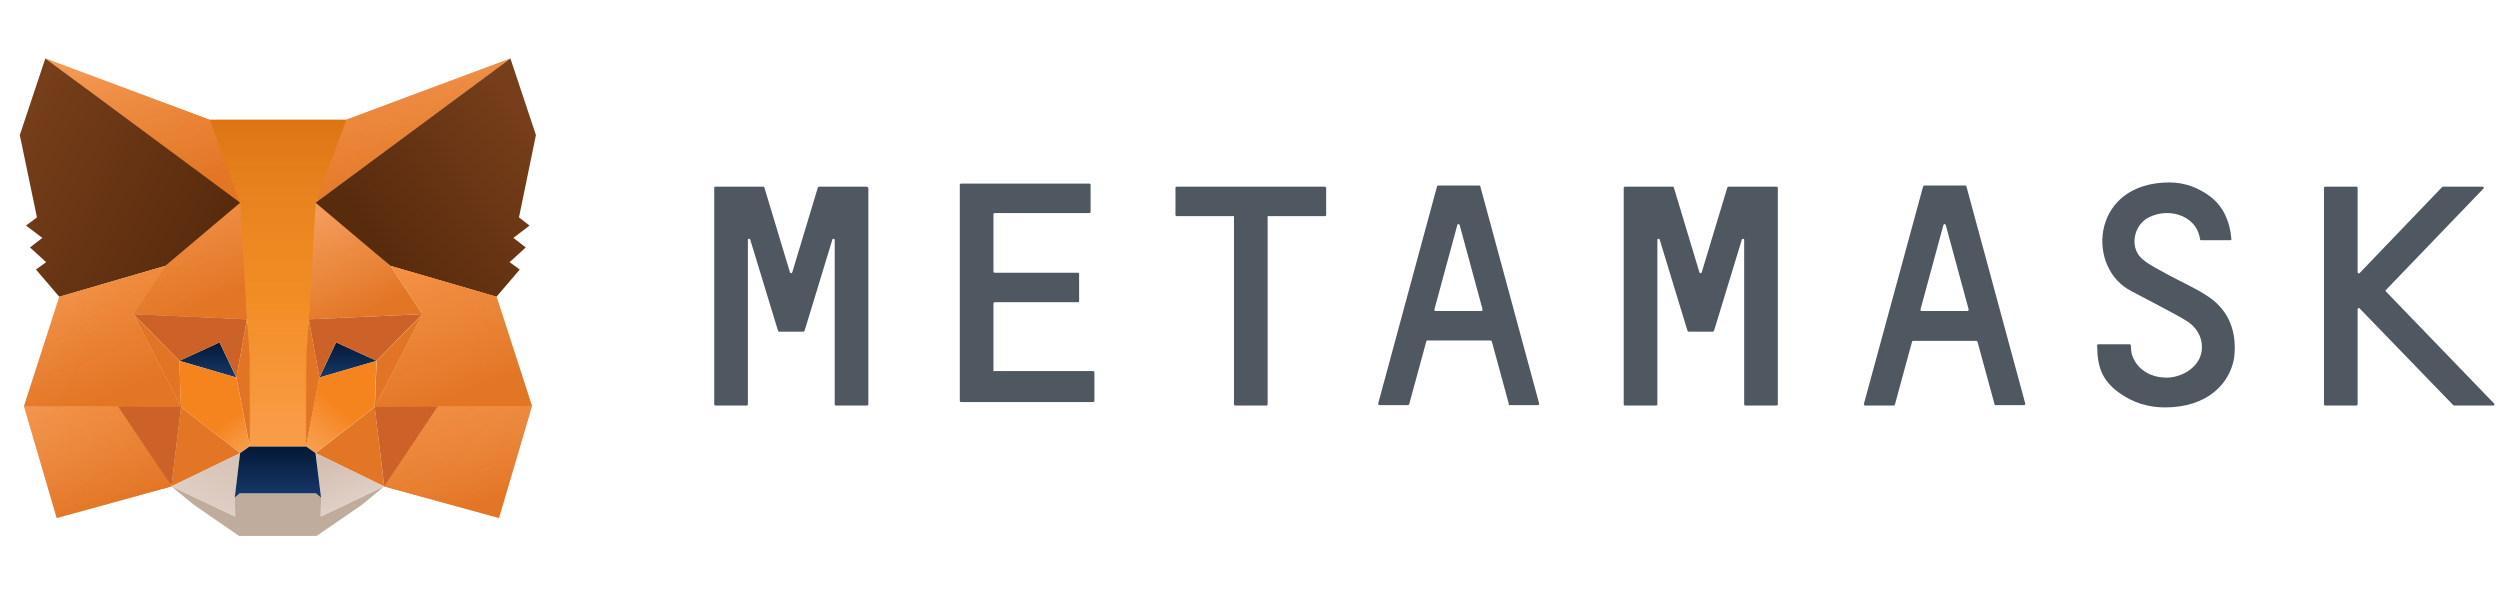 <svg width="218" height="52" viewBox="0 0 218 52" fill="none" xmlns="http://www.w3.org/2000/svg">
<path d="M192.545 25.852C191.445 25.118 190.211 24.584 189.043 23.95C188.276 23.517 187.476 23.15 186.842 22.616C185.742 21.715 185.975 19.914 187.109 19.113C188.777 18.012 191.545 18.613 191.845 20.881C191.845 20.914 191.878 20.948 191.945 20.948H194.479C194.546 20.948 194.579 20.914 194.579 20.848C194.446 19.28 193.846 17.979 192.745 17.145C191.678 16.344 190.477 15.91 189.177 15.91C182.507 15.91 181.907 22.95 185.508 25.185C185.908 25.452 189.444 27.22 190.677 27.987C191.911 28.755 192.312 30.156 191.778 31.29C191.278 32.291 190.01 32.991 188.743 32.925C187.342 32.858 186.275 32.091 185.908 30.923C185.842 30.723 185.808 30.289 185.808 30.122C185.808 30.089 185.775 30.022 185.708 30.022H182.974C182.94 30.022 182.874 30.056 182.874 30.122C182.874 32.091 183.374 33.192 184.708 34.192C185.975 35.127 187.342 35.527 188.777 35.527C192.512 35.527 194.446 33.425 194.813 31.223C195.08 29.055 194.446 27.12 192.545 25.852Z" fill="#4F5760"/>
<path d="M75.554 16.277H71.419C71.386 16.277 71.352 16.311 71.319 16.344L69.085 23.75C69.051 23.851 68.918 23.851 68.885 23.75L66.65 16.344C66.65 16.311 66.617 16.277 66.55 16.277H62.381C62.348 16.277 62.281 16.311 62.281 16.377V35.26C62.281 35.294 62.315 35.36 62.381 35.36H65.116C65.149 35.36 65.216 35.327 65.216 35.26V20.915C65.216 20.814 65.383 20.781 65.416 20.881L67.684 28.321L67.851 28.855C67.851 28.888 67.884 28.922 67.951 28.922H70.052C70.085 28.922 70.118 28.888 70.152 28.855L70.319 28.321L72.586 20.881C72.62 20.781 72.786 20.814 72.786 20.915V35.26C72.786 35.294 72.82 35.36 72.886 35.36H75.621C75.654 35.36 75.721 35.327 75.721 35.26V16.377C75.654 16.311 75.621 16.277 75.554 16.277Z" fill="#4F5760"/>
<path d="M150.725 16.277C150.691 16.277 150.658 16.311 150.625 16.344L148.39 23.75C148.357 23.851 148.223 23.851 148.19 23.75L145.956 16.344C145.956 16.311 145.922 16.277 145.856 16.277H141.687C141.653 16.277 141.587 16.311 141.587 16.377V35.26C141.587 35.294 141.62 35.36 141.687 35.36H144.421C144.455 35.36 144.522 35.327 144.522 35.26V20.915C144.522 20.814 144.688 20.781 144.722 20.881L146.989 28.321L147.156 28.855C147.156 28.888 147.19 28.922 147.256 28.922H149.357C149.391 28.922 149.424 28.888 149.457 28.855L149.624 28.321L151.892 20.881C151.925 20.781 152.092 20.814 152.092 20.915V35.26C152.092 35.294 152.125 35.36 152.192 35.36H154.927C154.96 35.36 155.027 35.327 155.027 35.26V16.377C155.027 16.344 154.993 16.277 154.927 16.277H150.725Z" fill="#4F5760"/>
<path d="M115.507 16.277H102.601C102.568 16.277 102.501 16.311 102.501 16.377V18.746C102.501 18.779 102.534 18.846 102.601 18.846H107.603V35.26C107.603 35.294 107.637 35.36 107.703 35.36H110.438C110.472 35.36 110.538 35.327 110.538 35.26V18.846H115.541C115.574 18.846 115.641 18.813 115.641 18.746V16.377C115.607 16.311 115.574 16.277 115.507 16.277Z" fill="#4F5760"/>
<path d="M125.079 26.986L127.08 19.613C127.113 19.513 127.246 19.513 127.28 19.613L129.281 26.986C129.281 27.053 129.247 27.119 129.181 27.119H125.179C125.112 27.119 125.045 27.053 125.079 26.986ZM131.615 35.326H134.116C134.183 35.326 134.216 35.26 134.216 35.193L129.081 16.244C129.081 16.21 129.047 16.177 128.981 16.177H125.412C125.379 16.177 125.345 16.21 125.312 16.244L120.176 35.193C120.176 35.26 120.21 35.326 120.276 35.326H122.778C122.811 35.326 122.844 35.293 122.878 35.26L124.378 29.755C124.378 29.722 124.412 29.688 124.478 29.688H129.981C130.014 29.688 130.048 29.722 130.081 29.755L131.582 35.26C131.515 35.293 131.582 35.326 131.615 35.326Z" fill="#4F5760"/>
<path d="M167.466 26.986L169.467 19.613C169.5 19.513 169.634 19.513 169.667 19.613L171.668 26.986C171.668 27.053 171.635 27.119 171.568 27.119H167.566C167.499 27.119 167.433 27.053 167.466 26.986ZM174.003 35.326H176.504C176.571 35.326 176.604 35.26 176.604 35.193L171.468 16.244C171.468 16.21 171.435 16.177 171.368 16.177H167.8C167.766 16.177 167.733 16.21 167.7 16.244L162.53 35.226C162.53 35.293 162.564 35.36 162.63 35.36H165.132C165.165 35.36 165.198 35.327 165.232 35.293L166.732 29.788C166.732 29.755 166.766 29.722 166.832 29.722H172.335C172.369 29.722 172.402 29.755 172.435 29.788L173.936 35.293C173.903 35.293 173.936 35.326 174.003 35.326Z" fill="#4F5760"/>
<path d="M86.629 32.324V26.452C86.629 26.419 86.662 26.352 86.729 26.352H93.999C94.033 26.352 94.099 26.319 94.099 26.252V23.883C94.099 23.85 94.066 23.783 93.999 23.783H86.729C86.696 23.783 86.629 23.75 86.629 23.683V18.679C86.629 18.645 86.662 18.579 86.729 18.579H95C95.033 18.579 95.1 18.545 95.1 18.479V16.11C95.1 16.076 95.066 16.01 95 16.01H83.794C83.761 16.01 83.694 16.043 83.694 16.11V34.959C83.694 34.993 83.728 35.059 83.794 35.059H95.333C95.367 35.059 95.433 35.026 95.433 34.959V32.457C95.433 32.424 95.4 32.357 95.333 32.357H86.696C86.662 32.424 86.629 32.391 86.629 32.324Z" fill="#4F5760"/>
<path d="M217.491 35.194L208.053 25.419C208.019 25.385 208.019 25.318 208.053 25.285L216.557 16.444C216.624 16.377 216.557 16.277 216.49 16.277H213.022C212.988 16.277 212.988 16.277 212.955 16.311L205.752 23.817C205.685 23.884 205.585 23.817 205.585 23.75V16.377C205.585 16.344 205.551 16.277 205.485 16.277H202.75C202.717 16.277 202.65 16.311 202.65 16.377V35.26C202.65 35.294 202.683 35.36 202.75 35.36H205.485C205.518 35.36 205.585 35.327 205.585 35.26V26.953C205.585 26.886 205.685 26.82 205.752 26.886L213.922 35.327C213.922 35.327 213.956 35.36 213.989 35.36H217.457C217.491 35.36 217.557 35.227 217.491 35.194Z" fill="#4F5760"/>
<mask id="mask0_1329_134" style="mask-type:luminance" maskUnits="userSpaceOnUse" x="0" y="0" width="51" height="52">
<path d="M50.327 0.863H0.148V51.042H50.327V0.863Z" fill="white"/>
</mask>
<g mask="url(#mask0_1329_134)">
<mask id="mask1_1329_134" style="mask-type:luminance" maskUnits="userSpaceOnUse" x="-3" y="-2" width="55" height="55">
<path d="M51.236 -1.094H-2.773V52.915H51.236V-1.094Z" fill="white"/>
</mask>
<g mask="url(#mask1_1329_134)">
<path d="M44.504 5.098L26.922 18.108L30.192 10.44L44.504 5.098Z" fill="url(#paint0_linear_1329_134)"/>
<path d="M44.504 5.098L26.922 18.108L30.192 10.44L44.504 5.098Z" fill="url(#paint1_linear_1329_134)"/>
<path d="M3.961 5.098L21.387 18.229L18.274 10.44L3.961 5.098Z" fill="url(#paint2_linear_1329_134)"/>
<path d="M3.961 5.098L21.387 18.229L18.274 10.44L3.961 5.098Z" fill="url(#paint3_linear_1329_134)"/>
<path d="M38.17 35.266L33.492 42.412L43.51 45.17L46.379 35.422L38.17 35.266Z" fill="url(#paint4_linear_1329_134)"/>
<path d="M38.17 35.266L33.492 42.412L43.51 45.17L46.379 35.422L38.17 35.266Z" fill="url(#paint5_linear_1329_134)"/>
<path d="M2.094 35.422L4.946 45.17L14.946 42.412L10.285 35.266L2.094 35.422Z" fill="url(#paint6_linear_1329_134)"/>
<path d="M2.094 35.422L4.946 45.17L14.946 42.412L10.285 35.266L2.094 35.422Z" fill="url(#paint7_linear_1329_134)"/>
<path d="M14.408 23.187L11.625 27.385L21.538 27.836L21.208 17.168L14.408 23.187Z" fill="url(#paint8_linear_1329_134)"/>
<path d="M14.408 23.187L11.625 27.385L21.538 27.836L21.208 17.168L14.408 23.187Z" fill="url(#paint9_linear_1329_134)"/>
<path d="M34.052 23.195L27.148 17.055L26.922 27.844L36.835 27.393L34.052 23.195Z" fill="url(#paint10_linear_1329_134)"/>
<path d="M14.945 42.409L20.945 39.513L15.78 35.488L14.945 42.409Z" fill="#E27625"/>
<path d="M27.516 39.513L33.498 42.409L32.681 35.488L27.516 39.513Z" fill="#E27625"/>
<path d="M33.498 42.408L27.516 39.512L28.003 43.397L27.95 45.045L33.498 42.408Z" fill="url(#paint11_linear_1329_134)"/>
<path d="M14.945 42.408L20.511 45.045L20.476 43.397L20.945 39.512L14.945 42.408Z" fill="url(#paint12_radial_1329_134)"/>
<path d="M20.607 32.922L15.633 31.465L19.146 29.852L20.607 32.922Z" fill="url(#paint13_linear_1329_134)"/>
<path d="M27.852 32.922L29.312 29.852L32.843 31.465L27.852 32.922Z" fill="url(#paint14_linear_1329_134)"/>
<path d="M14.95 42.412L15.819 35.266L10.289 35.422L14.95 42.412Z" fill="#CC6228"/>
<path d="M32.648 35.266L33.501 42.412L38.179 35.422L32.648 35.266Z" fill="#CC6228"/>
<path d="M36.835 27.391L26.922 27.842L27.844 32.924L29.305 29.854L32.835 31.467L36.835 27.391Z" fill="#CC6228"/>
<path d="M15.642 31.467L19.155 29.854L20.616 32.924L21.538 27.842L11.625 27.391L15.642 31.467Z" fill="#CC6228"/>
<path d="M11.625 27.391L15.781 35.491L15.642 31.467L11.625 27.391Z" fill="#E27525"/>
<path d="M32.844 31.467L32.688 35.491L36.844 27.391L32.844 31.467Z" fill="#E27525"/>
<path d="M21.531 27.84L20.609 32.922L21.775 38.924L22.035 31.014L21.531 27.84Z" fill="#E27525"/>
<path d="M26.932 27.84L26.445 30.997L26.689 38.924L27.854 32.922L26.932 27.84Z" fill="#E27525"/>
<path d="M27.837 32.918L26.672 38.92L27.507 39.51L32.672 35.485L32.828 31.461L27.837 32.918Z" fill="url(#paint15_linear_1329_134)"/>
<path d="M15.633 31.461L15.772 35.485L20.937 39.51L21.772 38.92L20.607 32.918L15.633 31.461Z" fill="url(#paint16_linear_1329_134)"/>
<path d="M27.954 45.051L28.006 43.403L27.554 43.021H20.91L20.476 43.403L20.511 45.051L14.945 42.414L16.893 44.01L20.841 46.733H27.606L31.571 44.01L33.502 42.414L27.954 45.051Z" fill="#C0AC9D"/>
<path d="M27.512 39.512L26.677 38.922H21.773L20.938 39.512L20.469 43.397L20.904 43.016H27.547L27.999 43.397L27.512 39.512Z" fill="url(#paint17_linear_1329_134)"/>
<path d="M45.255 18.957L46.733 11.776L44.507 5.098L27.516 17.674L34.055 23.19L43.289 25.879L45.324 23.502L44.437 22.86L45.846 21.577L44.768 20.744L46.176 19.669L45.255 18.957Z" fill="url(#paint18_linear_1329_134)"/>
<path d="M1.727 11.776L3.222 18.957L2.266 19.669L3.692 20.744L2.614 21.577L4.022 22.86L3.135 23.502L5.17 25.879L14.405 23.19L20.944 17.674L3.953 5.098L1.727 11.776Z" fill="url(#paint19_linear_1329_134)"/>
<path d="M43.296 25.876L34.061 23.188L36.844 27.385L32.688 35.486L38.183 35.417H46.392L43.296 25.876Z" fill="url(#paint20_radial_1329_134)"/>
<path d="M43.296 25.876L34.061 23.188L36.844 27.385L32.688 35.486L38.183 35.417H46.392L43.296 25.876Z" fill="url(#paint21_linear_1329_134)"/>
<path d="M14.407 23.188L5.172 25.876L2.094 35.417H10.285L15.78 35.486L11.624 27.385L14.407 23.188Z" fill="url(#paint22_radial_1329_134)"/>
<path d="M14.407 23.188L5.172 25.876L2.094 35.417H10.285L15.78 35.486L11.624 27.385L14.407 23.188Z" fill="url(#paint23_linear_1329_134)"/>
<path d="M26.934 27.84L27.526 17.675L30.204 10.441H18.273L20.952 17.675L21.543 27.84L21.769 31.032L21.786 38.924H26.691L26.708 31.032L26.934 27.84Z" fill="url(#paint24_linear_1329_134)"/>
<path d="M26.934 27.84L27.526 17.675L30.204 10.441H18.273L20.952 17.675L21.543 27.84L21.769 31.032L21.786 38.924H26.691L26.708 31.032L26.934 27.84Z" fill="url(#paint25_linear_1329_134)" fill-opacity="0.6"/>
</g>
</g>
<defs>
<linearGradient id="paint0_linear_1329_134" x1="29.12" y1="17.196" x2="51.715" y2="-5.755" gradientUnits="userSpaceOnUse">
<stop stop-color="#E17726"/>
<stop offset="1" stop-color="#E17726" stop-opacity="0"/>
</linearGradient>
<linearGradient id="paint1_linear_1329_134" x1="35.87" y1="17.288" x2="29.922" y2="-1.867" gradientUnits="userSpaceOnUse">
<stop stop-color="#E27625"/>
<stop offset="1" stop-color="#FCA15C" stop-opacity="0.83"/>
</linearGradient>
<linearGradient id="paint2_linear_1329_134" x1="23.086" y1="18.263" x2="0.847" y2="-5.043" gradientUnits="userSpaceOnUse">
<stop stop-color="#E27625"/>
<stop offset="1" stop-color="#E27625" stop-opacity="0"/>
</linearGradient>
<linearGradient id="paint3_linear_1329_134" x1="12.829" y1="17.402" x2="6.735" y2="-1.869" gradientUnits="userSpaceOnUse">
<stop stop-color="#E27625"/>
<stop offset="1" stop-color="#FCA15C" stop-opacity="0.83"/>
</linearGradient>
<linearGradient id="paint4_linear_1329_134" x1="31.252" y1="35.346" x2="43.888" y2="53.359" gradientUnits="userSpaceOnUse">
<stop offset="0.256" stop-color="#E27625"/>
<stop offset="1" stop-color="#E27625" stop-opacity="0"/>
</linearGradient>
<linearGradient id="paint5_linear_1329_134" x1="40.05" y1="44.546" x2="35.379" y2="30.064" gradientUnits="userSpaceOnUse">
<stop stop-color="#E27625"/>
<stop offset="1" stop-color="#FCA15C" stop-opacity="0.83"/>
</linearGradient>
<linearGradient id="paint6_linear_1329_134" x1="15.96" y1="35.346" x2="-0.407" y2="50.29" gradientUnits="userSpaceOnUse">
<stop offset="0.247" stop-color="#E27625"/>
<stop offset="1" stop-color="#E27625" stop-opacity="0"/>
</linearGradient>
<linearGradient id="paint7_linear_1329_134" x1="8.634" y1="44.546" x2="3.952" y2="30.071" gradientUnits="userSpaceOnUse">
<stop stop-color="#E27625"/>
<stop offset="1" stop-color="#FCA15C" stop-opacity="0.83"/>
</linearGradient>
<linearGradient id="paint8_linear_1329_134" x1="13.471" y1="26.088" x2="32.507" y2="10.432" gradientUnits="userSpaceOnUse">
<stop stop-color="#E27625"/>
<stop offset="1" stop-color="#E27625" stop-opacity="0"/>
</linearGradient>
<linearGradient id="paint9_linear_1329_134" x1="16.67" y1="27.164" x2="10.21" y2="12.86" gradientUnits="userSpaceOnUse">
<stop stop-color="#E27625"/>
<stop offset="1" stop-color="#FCA15C" stop-opacity="0.83"/>
</linearGradient>
<linearGradient id="paint10_linear_1329_134" x1="31.967" y1="27.164" x2="25.384" y2="12.754" gradientUnits="userSpaceOnUse">
<stop stop-color="#E27625"/>
<stop offset="1" stop-color="#FCA15C" stop-opacity="0.83"/>
</linearGradient>
<linearGradient id="paint11_linear_1329_134" x1="30.507" y1="39.512" x2="36.948" y2="53.922" gradientUnits="userSpaceOnUse">
<stop stop-color="#D5BFB2"/>
<stop offset="1" stop-color="#D5BFB2" stop-opacity="0"/>
</linearGradient>
<radialGradient id="paint12_radial_1329_134" cx="0" cy="0" r="1" gradientUnits="userSpaceOnUse" gradientTransform="translate(20.881 38.31) rotate(116.98) scale(28.339 30.727)">
<stop stop-color="#D5BFB2"/>
<stop offset="1" stop-color="#D5BFB2" stop-opacity="0"/>
</radialGradient>
<linearGradient id="paint13_linear_1329_134" x1="18.12" y1="29.852" x2="18.12" y2="32.922" gradientUnits="userSpaceOnUse">
<stop stop-color="#041836"/>
<stop offset="1" stop-color="#17396B"/>
</linearGradient>
<linearGradient id="paint14_linear_1329_134" x1="30.347" y1="29.852" x2="30.347" y2="32.922" gradientUnits="userSpaceOnUse">
<stop stop-color="#041836"/>
<stop offset="1" stop-color="#17396B"/>
</linearGradient>
<linearGradient id="paint15_linear_1329_134" x1="32.138" y1="31.426" x2="16.304" y2="49.573" gradientUnits="userSpaceOnUse">
<stop offset="0.2" stop-color="#F5841F"/>
<stop offset="1" stop-color="#F5841F" stop-opacity="0"/>
</linearGradient>
<linearGradient id="paint16_linear_1329_134" x1="15.597" y1="31.426" x2="28.228" y2="47.972" gradientUnits="userSpaceOnUse">
<stop offset="0.328" stop-color="#F5841F"/>
<stop offset="1" stop-color="#F5841F" stop-opacity="0"/>
</linearGradient>
<linearGradient id="paint17_linear_1329_134" x1="24.234" y1="38.922" x2="24.234" y2="43.397" gradientUnits="userSpaceOnUse">
<stop stop-color="#041836"/>
<stop offset="1" stop-color="#17396B"/>
</linearGradient>
<linearGradient id="paint18_linear_1329_134" x1="33.06" y1="21.44" x2="46.668" y2="12.03" gradientUnits="userSpaceOnUse">
<stop stop-color="#592B0D"/>
<stop offset="1" stop-color="#763E1A"/>
</linearGradient>
<linearGradient id="paint19_linear_1329_134" x1="19.598" y1="18.544" x2="2.66" y2="9.424" gradientUnits="userSpaceOnUse">
<stop stop-color="#592B0D"/>
<stop offset="1" stop-color="#763E1A"/>
</linearGradient>
<radialGradient id="paint20_radial_1329_134" cx="0" cy="0" r="1" gradientUnits="userSpaceOnUse" gradientTransform="translate(35.867 28.589) rotate(11.689) scale(19.822 22.088)">
<stop offset="0.264" stop-color="#F5841F"/>
<stop offset="1" stop-color="#F5841F" stop-opacity="0"/>
</radialGradient>
<linearGradient id="paint21_linear_1329_134" x1="39.662" y1="34.711" x2="33.113" y2="17.324" gradientUnits="userSpaceOnUse">
<stop stop-color="#E27625"/>
<stop offset="1" stop-color="#FCA15C" stop-opacity="0.83"/>
</linearGradient>
<radialGradient id="paint22_radial_1329_134" cx="0" cy="0" r="1" gradientUnits="userSpaceOnUse" gradientTransform="translate(17.206 35.34) rotate(-159.818) scale(35.067 39.025)">
<stop offset="0.3" stop-color="#F5841F"/>
<stop offset="0.567" stop-color="#F5841F" stop-opacity="0"/>
</radialGradient>
<linearGradient id="paint23_linear_1329_134" x1="9.059" y1="34.711" x2="2.504" y2="17.329" gradientUnits="userSpaceOnUse">
<stop stop-color="#E27625"/>
<stop offset="1" stop-color="#FCA15C" stop-opacity="0.83"/>
</linearGradient>
<linearGradient id="paint24_linear_1329_134" x1="24.149" y1="10.436" x2="24.149" y2="67.724" gradientUnits="userSpaceOnUse">
<stop offset="0.268" stop-color="#F5841F"/>
<stop offset="1" stop-color="#FFC796" stop-opacity="0.89"/>
</linearGradient>
<linearGradient id="paint25_linear_1329_134" x1="24.219" y1="38.924" x2="24.219" y2="10.425" gradientUnits="userSpaceOnUse">
<stop stop-color="#FFCF52" stop-opacity="0"/>
<stop offset="1" stop-color="#CB690B"/>
</linearGradient>
</defs>
</svg>
